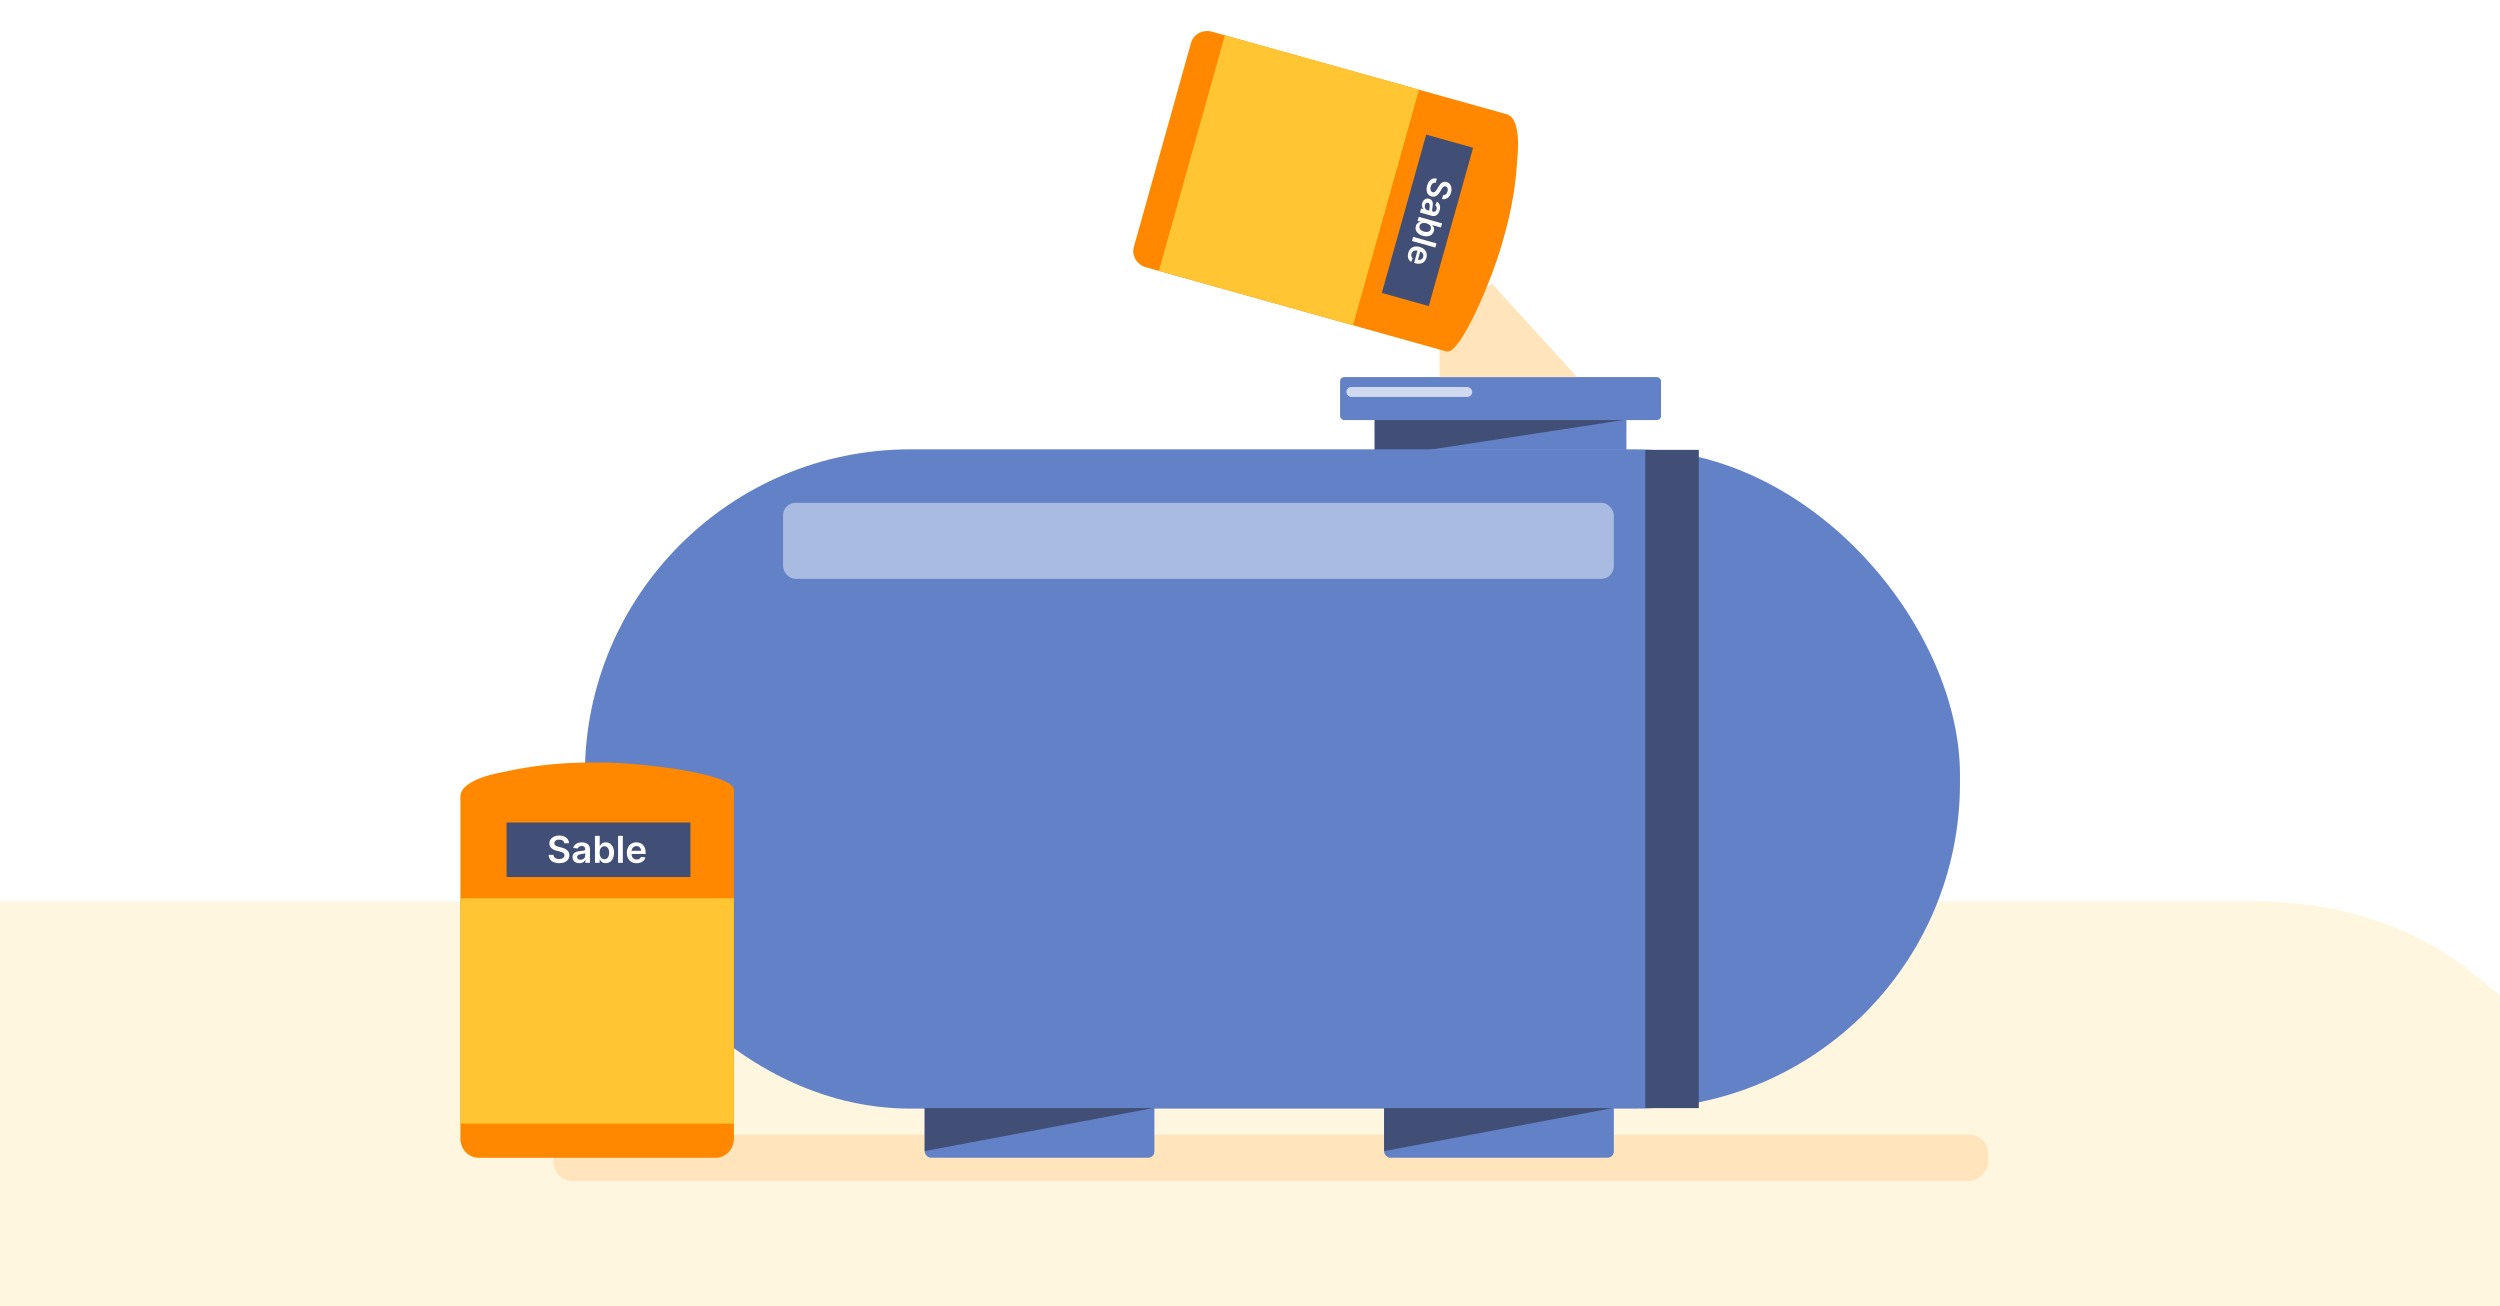 <svg width="1200" height="627" viewBox="0 0 1200 627" fill="none" xmlns="http://www.w3.org/2000/svg">
<rect x="0" y="0" width="1200" height="627" fill="#333333" stroke="none"/>
<g clip-path="url(#clip0_2012_46)">
<rect width="1200" height="627" fill="white"/>
<path d="M1340 587.455L1187.28 467.548C1160.97 445.372 1122.81 432.63 1082.65 432.63H-480V672.458H1340V587.455Z" fill="#FFF6E0"/>
<rect opacity="0.3" width="688.766" height="22.228" rx="9.182" transform="matrix(-1 0 0 1 954.383 544.585)" fill="#FFB969"/>
<rect x="659.845" y="195.289" width="120.836" height="20.64" fill="#6281C7"/>
<rect x="643.23" y="181" width="154.066" height="20.64" rx="2" fill="#6281C7"/>
<path d="M659.845 201.64H779.17L659.845 219.899V201.64Z" fill="#414E75"/>
<rect x="280.722" y="215.678" width="660.067" height="316.457" rx="156.215" fill="#6281C7"/>
<rect x="664.376" y="520.769" width="110.263" height="34.929" rx="3" fill="#6281C7"/>
<rect x="443.85" y="520.769" width="110.263" height="34.929" rx="3" fill="#6281C7"/>
<path d="M443.85 531.883H553.358L443.85 552.523V531.883Z" fill="#414E75"/>
<rect x="789.744" y="215.93" width="25.678" height="315.953" fill="#414E75"/>
<rect opacity="0.6" x="375.88" y="241.333" width="398.759" height="36.517" rx="6" fill="#DAE1F2"/>
<rect opacity="0.7" x="646.251" y="185.763" width="60.418" height="4.763" rx="2.382" fill="white"/>
<path d="M664.376 531.883H773.884L664.376 552.523V531.883Z" fill="#414E75"/>
<path d="M343.524 555.745H229.756C224.923 555.745 221 551.635 221 546.565V456.615L221 382.289C221 373.712 241.663 370.559 241.663 370.559C255.965 367.316 270.606 365.876 285.276 366.008C286.616 366.02 287.962 366.026 289.301 366.02C306.977 365.966 352.28 371.301 352.28 379.137V451.124V546.571C352.28 551.635 348.364 555.745 343.524 555.745Z" fill="#FF8800"/>
<rect x="221" y="431.17" width="131.227" height="108.173" fill="#FFC533"/>
<path d="M331.39 394.817H243.167V420.973H331.39V394.817Z" fill="#414E75"/>
<path d="M270.858 404.776C270.799 404.225 270.551 403.795 270.113 403.488C269.68 403.181 269.116 403.028 268.422 403.028C267.934 403.028 267.516 403.101 267.167 403.249C266.817 403.396 266.55 403.596 266.365 403.848C266.18 404.1 266.085 404.389 266.081 404.713C266.081 404.982 266.142 405.215 266.264 405.413C266.39 405.611 266.561 405.779 266.775 405.918C266.99 406.052 267.228 406.166 267.488 406.259C267.749 406.351 268.012 406.429 268.277 406.492L269.489 406.795C269.977 406.909 270.446 407.062 270.896 407.256C271.35 407.449 271.756 407.693 272.114 407.988C272.476 408.282 272.762 408.638 272.972 409.054C273.182 409.471 273.288 409.959 273.288 410.518C273.288 411.275 273.094 411.942 272.707 412.519C272.32 413.091 271.76 413.539 271.028 413.863C270.301 414.182 269.419 414.342 268.384 414.342C267.379 414.342 266.506 414.187 265.766 413.875C265.029 413.564 264.453 413.11 264.037 412.512C263.624 411.915 263.401 411.187 263.368 410.329H265.671C265.705 410.779 265.843 411.153 266.087 411.452C266.331 411.751 266.649 411.974 267.04 412.121C267.436 412.268 267.877 412.342 268.365 412.342C268.875 412.342 269.32 412.266 269.703 412.115C270.09 411.959 270.393 411.744 270.612 411.471C270.831 411.193 270.942 410.869 270.946 410.499C270.942 410.163 270.843 409.885 270.65 409.666C270.456 409.443 270.185 409.258 269.836 409.111C269.491 408.959 269.087 408.825 268.624 408.707L267.154 408.328C266.09 408.055 265.248 407.641 264.63 407.085C264.016 406.526 263.708 405.783 263.708 404.858C263.708 404.096 263.915 403.429 264.327 402.857C264.743 402.285 265.309 401.841 266.024 401.526C266.74 401.206 267.549 401.046 268.454 401.046C269.371 401.046 270.174 401.206 270.864 401.526C271.559 401.841 272.103 402.281 272.499 402.845C272.894 403.404 273.098 404.048 273.111 404.776H270.858ZM278.063 414.342C277.449 414.342 276.896 414.233 276.403 414.014C275.915 413.791 275.528 413.463 275.242 413.03C274.96 412.596 274.819 412.062 274.819 411.427C274.819 410.88 274.92 410.428 275.122 410.07C275.324 409.712 275.6 409.426 275.949 409.212C276.298 408.997 276.691 408.835 277.129 408.726C277.571 408.612 278.027 408.53 278.498 408.48C279.066 408.421 279.527 408.368 279.88 408.322C280.234 408.272 280.49 408.196 280.65 408.095C280.814 407.99 280.896 407.828 280.896 407.609V407.571C280.896 407.096 280.755 406.728 280.473 406.467C280.192 406.206 279.786 406.076 279.256 406.076C278.696 406.076 278.252 406.198 277.924 406.442C277.6 406.686 277.381 406.974 277.268 407.306L275.135 407.003C275.303 406.414 275.581 405.922 275.968 405.527C276.355 405.127 276.828 404.828 277.388 404.631C277.947 404.429 278.566 404.328 279.243 404.328C279.71 404.328 280.175 404.382 280.638 404.492C281.1 404.601 281.523 404.782 281.906 405.034C282.289 405.283 282.596 405.621 282.827 406.05C283.063 406.479 283.181 407.016 283.181 407.66V414.147H280.985V412.815H280.909C280.77 413.084 280.574 413.337 280.322 413.572C280.074 413.804 279.76 413.991 279.382 414.134C279.007 414.273 278.568 414.342 278.063 414.342ZM278.656 412.664C279.115 412.664 279.512 412.573 279.849 412.392C280.185 412.207 280.444 411.963 280.625 411.66C280.81 411.357 280.903 411.027 280.903 410.67V409.527C280.831 409.586 280.709 409.641 280.537 409.691C280.368 409.742 280.179 409.786 279.969 409.824C279.758 409.862 279.55 409.895 279.344 409.925C279.138 409.954 278.959 409.98 278.808 410.001C278.467 410.047 278.162 410.123 277.893 410.228C277.623 410.333 277.411 410.48 277.255 410.67C277.1 410.855 277.022 411.094 277.022 411.389C277.022 411.81 277.175 412.127 277.482 412.342C277.789 412.556 278.181 412.664 278.656 412.664ZM285.579 414.147V401.223H287.863V406.057H287.958C288.075 405.821 288.242 405.571 288.456 405.306C288.671 405.037 288.961 404.807 289.327 404.618C289.693 404.424 290.16 404.328 290.728 404.328C291.477 404.328 292.152 404.519 292.753 404.902C293.359 405.281 293.839 405.842 294.192 406.587C294.55 407.327 294.729 408.236 294.729 409.313C294.729 410.377 294.554 411.282 294.205 412.026C293.856 412.771 293.38 413.339 292.779 413.73C292.177 414.121 291.496 414.317 290.734 414.317C290.179 414.317 289.718 414.224 289.352 414.039C288.986 413.854 288.692 413.631 288.469 413.37C288.25 413.105 288.08 412.855 287.958 412.619H287.825V414.147H285.579ZM287.819 409.3C287.819 409.927 287.907 410.476 288.084 410.947C288.265 411.418 288.523 411.786 288.86 412.052C289.201 412.312 289.613 412.443 290.097 412.443C290.602 412.443 291.024 412.308 291.365 412.039C291.706 411.765 291.963 411.393 292.135 410.922C292.312 410.447 292.4 409.906 292.4 409.3C292.4 408.699 292.314 408.164 292.141 407.697C291.969 407.23 291.712 406.864 291.372 406.599C291.031 406.334 290.606 406.202 290.097 406.202C289.609 406.202 289.194 406.33 288.854 406.587C288.513 406.843 288.254 407.203 288.077 407.666C287.905 408.129 287.819 408.673 287.819 409.3ZM298.955 401.223V414.147H296.671V401.223H298.955ZM305.595 414.336C304.623 414.336 303.784 414.134 303.077 413.73C302.375 413.322 301.834 412.746 301.455 412.001C301.077 411.252 300.888 410.371 300.888 409.357C300.888 408.36 301.077 407.485 301.455 406.732C301.838 405.975 302.373 405.386 303.058 404.965C303.744 404.54 304.55 404.328 305.475 404.328C306.073 404.328 306.636 404.424 307.166 404.618C307.701 404.807 308.172 405.102 308.58 405.501C308.992 405.901 309.316 406.41 309.552 407.028C309.787 407.643 309.905 408.375 309.905 409.224V409.925H301.96V408.385H307.715C307.711 407.948 307.617 407.559 307.431 407.218C307.246 406.873 306.988 406.601 306.655 406.404C306.327 406.206 305.944 406.107 305.507 406.107C305.04 406.107 304.63 406.221 304.276 406.448C303.923 406.671 303.647 406.965 303.45 407.331C303.256 407.693 303.157 408.091 303.153 408.524V409.868C303.153 410.432 303.256 410.916 303.462 411.32C303.668 411.719 303.956 412.026 304.327 412.241C304.697 412.451 305.13 412.556 305.627 412.556C305.959 412.556 306.26 412.51 306.529 412.418C306.798 412.321 307.032 412.18 307.229 411.995C307.427 411.81 307.577 411.58 307.678 411.307L309.81 411.547C309.676 412.11 309.419 412.603 309.041 413.023C308.666 413.44 308.187 413.764 307.602 413.995C307.017 414.222 306.348 414.336 305.595 414.336Z" fill="white"/>
<path d="M757 181L716 136L691 156V181H757Z" fill="#FFE4BC"/>
<path d="M544.252 118.55L571.7 20.543C572.866 16.379 577.353 13.992 581.72 15.215L659.209 36.916L723.239 54.848C730.628 56.917 728.359 75.478 728.359 75.478C727.702 88.581 725.411 101.541 721.757 114.147C721.424 115.298 721.094 116.456 720.776 117.612C716.558 132.852 701.033 170.592 694.283 168.702L632.268 151.334L550.043 128.307C545.681 127.085 543.085 122.72 544.252 118.55Z" fill="#FF8800"/>
<rect x="681.13" y="43.055" width="117.397" height="96.773" transform="rotate(105.645 681.13 43.055)" fill="#FFC533"/>
<path d="M685.815 146.923L707.099 70.921L684.566 64.611L663.282 140.612L685.815 146.923Z" fill="#414E75"/>
<path d="M692.699 93.593C693.191 93.676 693.624 93.565 693.996 93.26C694.368 92.959 694.638 92.508 694.806 91.906C694.925 91.483 694.963 91.102 694.92 90.763C694.877 90.425 694.768 90.145 694.595 89.923C694.421 89.701 694.194 89.549 693.914 89.467C693.68 89.402 693.463 89.398 693.262 89.456C693.06 89.517 692.873 89.624 692.7 89.776C692.532 89.93 692.375 90.108 692.232 90.312C692.088 90.515 691.957 90.724 691.838 90.939L691.281 91.916C691.064 92.311 690.817 92.681 690.54 93.024C690.262 93.371 689.952 93.664 689.609 93.902C689.266 94.144 688.889 94.306 688.476 94.387C688.064 94.469 687.616 94.441 687.13 94.305C686.474 94.122 685.943 93.792 685.537 93.316C685.135 92.842 684.882 92.248 684.779 91.535C684.679 90.826 684.754 90.023 685.005 89.126C685.25 88.254 685.596 87.535 686.046 86.969C686.495 86.406 687.029 86.016 687.648 85.8C688.266 85.588 688.951 85.571 689.703 85.751L689.144 87.748C688.746 87.668 688.387 87.697 688.069 87.836C687.751 87.975 687.48 88.196 687.258 88.5C687.034 88.807 686.863 89.172 686.744 89.595C686.621 90.036 686.578 90.441 686.617 90.81C686.658 91.183 686.77 91.498 686.954 91.754C687.142 92.011 687.395 92.187 687.715 92.28C688.008 92.358 688.273 92.34 688.51 92.225C688.75 92.112 688.976 91.921 689.189 91.654C689.404 91.392 689.619 91.075 689.833 90.702L690.518 89.519C691.014 88.663 691.577 88.034 692.209 87.632C692.843 87.236 693.562 87.15 694.364 87.374C695.024 87.559 695.552 87.9 695.948 88.396C696.343 88.896 696.591 89.495 696.691 90.192C696.794 90.889 696.736 91.63 696.517 92.414C696.294 93.21 695.96 93.867 695.515 94.388C695.073 94.913 694.56 95.279 693.975 95.485C693.394 95.692 692.786 95.712 692.152 95.547L692.699 93.593ZM682.655 97.517C682.804 96.985 683.034 96.532 683.343 96.158C683.655 95.789 684.033 95.533 684.478 95.39C684.922 95.251 685.42 95.259 685.971 95.413C686.445 95.546 686.812 95.743 687.073 96.005C687.334 96.267 687.516 96.575 687.617 96.93C687.718 97.285 687.763 97.665 687.752 98.071C687.743 98.482 687.703 98.898 687.632 99.318C687.546 99.825 687.479 100.237 687.434 100.555C687.392 100.874 687.395 101.114 687.444 101.278C687.495 101.445 687.616 101.556 687.805 101.609L687.838 101.618C688.25 101.734 688.604 101.701 688.898 101.52C689.193 101.339 689.404 101.018 689.533 100.559C689.669 100.074 689.671 99.659 689.539 99.315C689.406 98.975 689.209 98.716 688.949 98.536L689.729 96.761C690.199 97.05 690.559 97.41 690.807 97.841C691.06 98.274 691.204 98.757 691.24 99.29C691.279 99.824 691.216 100.385 691.052 100.972C690.938 101.377 690.778 101.767 690.571 102.142C690.364 102.516 690.104 102.839 689.792 103.109C689.484 103.381 689.116 103.565 688.688 103.662C688.258 103.762 687.765 103.734 687.207 103.577L681.582 102.002L682.115 100.098L683.27 100.421L683.288 100.356C683.089 100.17 682.917 99.939 682.774 99.663C682.634 99.392 682.548 99.074 682.516 98.711C682.486 98.353 682.533 97.955 682.655 97.517ZM683.967 98.439C683.855 98.837 683.837 99.204 683.912 99.539C683.991 99.876 684.14 100.16 684.358 100.39C684.576 100.624 684.84 100.784 685.15 100.871L686.14 101.149C686.107 101.072 686.089 100.953 686.087 100.791C686.084 100.633 686.092 100.458 686.11 100.267C686.128 100.075 686.15 99.886 686.174 99.701C686.199 99.515 686.22 99.354 686.239 99.217C686.281 98.91 686.29 98.628 686.264 98.369C686.238 98.11 686.162 97.89 686.036 97.709C685.913 97.529 685.724 97.403 685.469 97.332C685.104 97.23 684.791 97.285 684.531 97.5C684.27 97.714 684.082 98.027 683.967 98.439ZM681 104.081L692.205 107.219L691.651 109.2L687.46 108.026L687.437 108.108C687.612 108.268 687.789 108.472 687.967 108.723C688.148 108.974 688.276 109.282 688.351 109.645C688.43 110.009 688.401 110.438 688.263 110.93C688.081 111.579 687.751 112.118 687.273 112.547C686.798 112.98 686.194 113.26 685.463 113.385C684.734 113.515 683.903 113.45 682.969 113.188C682.046 112.93 681.305 112.559 680.744 112.075C680.183 111.592 679.806 111.042 679.613 110.425C679.42 109.808 679.416 109.17 679.6 108.51C679.735 108.028 679.927 107.651 680.177 107.379C680.426 107.107 680.691 106.906 680.971 106.776C681.254 106.65 681.512 106.563 681.746 106.515L681.779 106.4L680.454 106.029L681 104.081ZM684.658 107.2C684.115 107.048 683.617 106.991 683.166 107.03C682.713 107.073 682.331 107.208 682.02 107.435C681.711 107.667 681.498 107.993 681.38 108.412C681.258 108.85 681.272 109.249 681.422 109.61C681.577 109.972 681.837 110.285 682.204 110.549C682.573 110.817 683.02 111.025 683.546 111.172C684.067 111.319 684.551 111.373 684.998 111.337C685.445 111.301 685.825 111.168 686.137 110.936C686.45 110.705 686.668 110.369 686.791 109.928C686.91 109.505 686.899 109.114 686.759 108.756C686.62 108.399 686.371 108.087 686.012 107.821C685.653 107.56 685.201 107.352 684.658 107.2ZM688.957 118.817L677.752 115.679L678.307 113.698L689.512 116.836L688.957 118.817ZM675.976 121.39C676.211 120.548 676.59 119.869 677.112 119.354C677.637 118.844 678.268 118.515 679.005 118.368C679.746 118.222 680.556 118.271 681.435 118.518C682.3 118.76 683.013 119.136 683.574 119.647C684.137 120.163 684.518 120.769 684.716 121.466C684.918 122.164 684.907 122.914 684.682 123.716C684.537 124.234 684.316 124.7 684.02 125.112C683.726 125.53 683.356 125.867 682.911 126.123C682.464 126.384 681.944 126.541 681.351 126.595C680.761 126.65 680.098 126.575 679.361 126.368L678.753 126.198L680.683 119.31L682.018 119.684L680.62 124.673C681 124.776 681.361 124.789 681.701 124.711C682.045 124.634 682.343 124.476 682.596 124.235C682.847 123.999 683.025 123.691 683.132 123.312C683.245 122.907 683.246 122.524 683.135 122.162C683.027 121.802 682.839 121.491 682.57 121.231C682.303 120.975 681.982 120.793 681.608 120.684L680.442 120.358C679.953 120.221 679.509 120.193 679.109 120.273C678.712 120.355 678.376 120.53 678.1 120.799C677.828 121.069 677.631 121.419 677.511 121.85C677.43 122.138 677.397 122.41 677.412 122.666C677.431 122.923 677.496 123.159 677.609 123.376C677.721 123.592 677.884 123.777 678.096 123.931L677.37 125.722C676.914 125.469 676.55 125.127 676.277 124.696C676.007 124.271 675.842 123.776 675.784 123.213C675.729 122.651 675.793 122.043 675.976 121.39Z" fill="white"/>
</g>
<defs>
<clipPath id="clip0_2012_46">
<rect width="1200" height="627" fill="white"/>
</clipPath>
</defs>
</svg>
